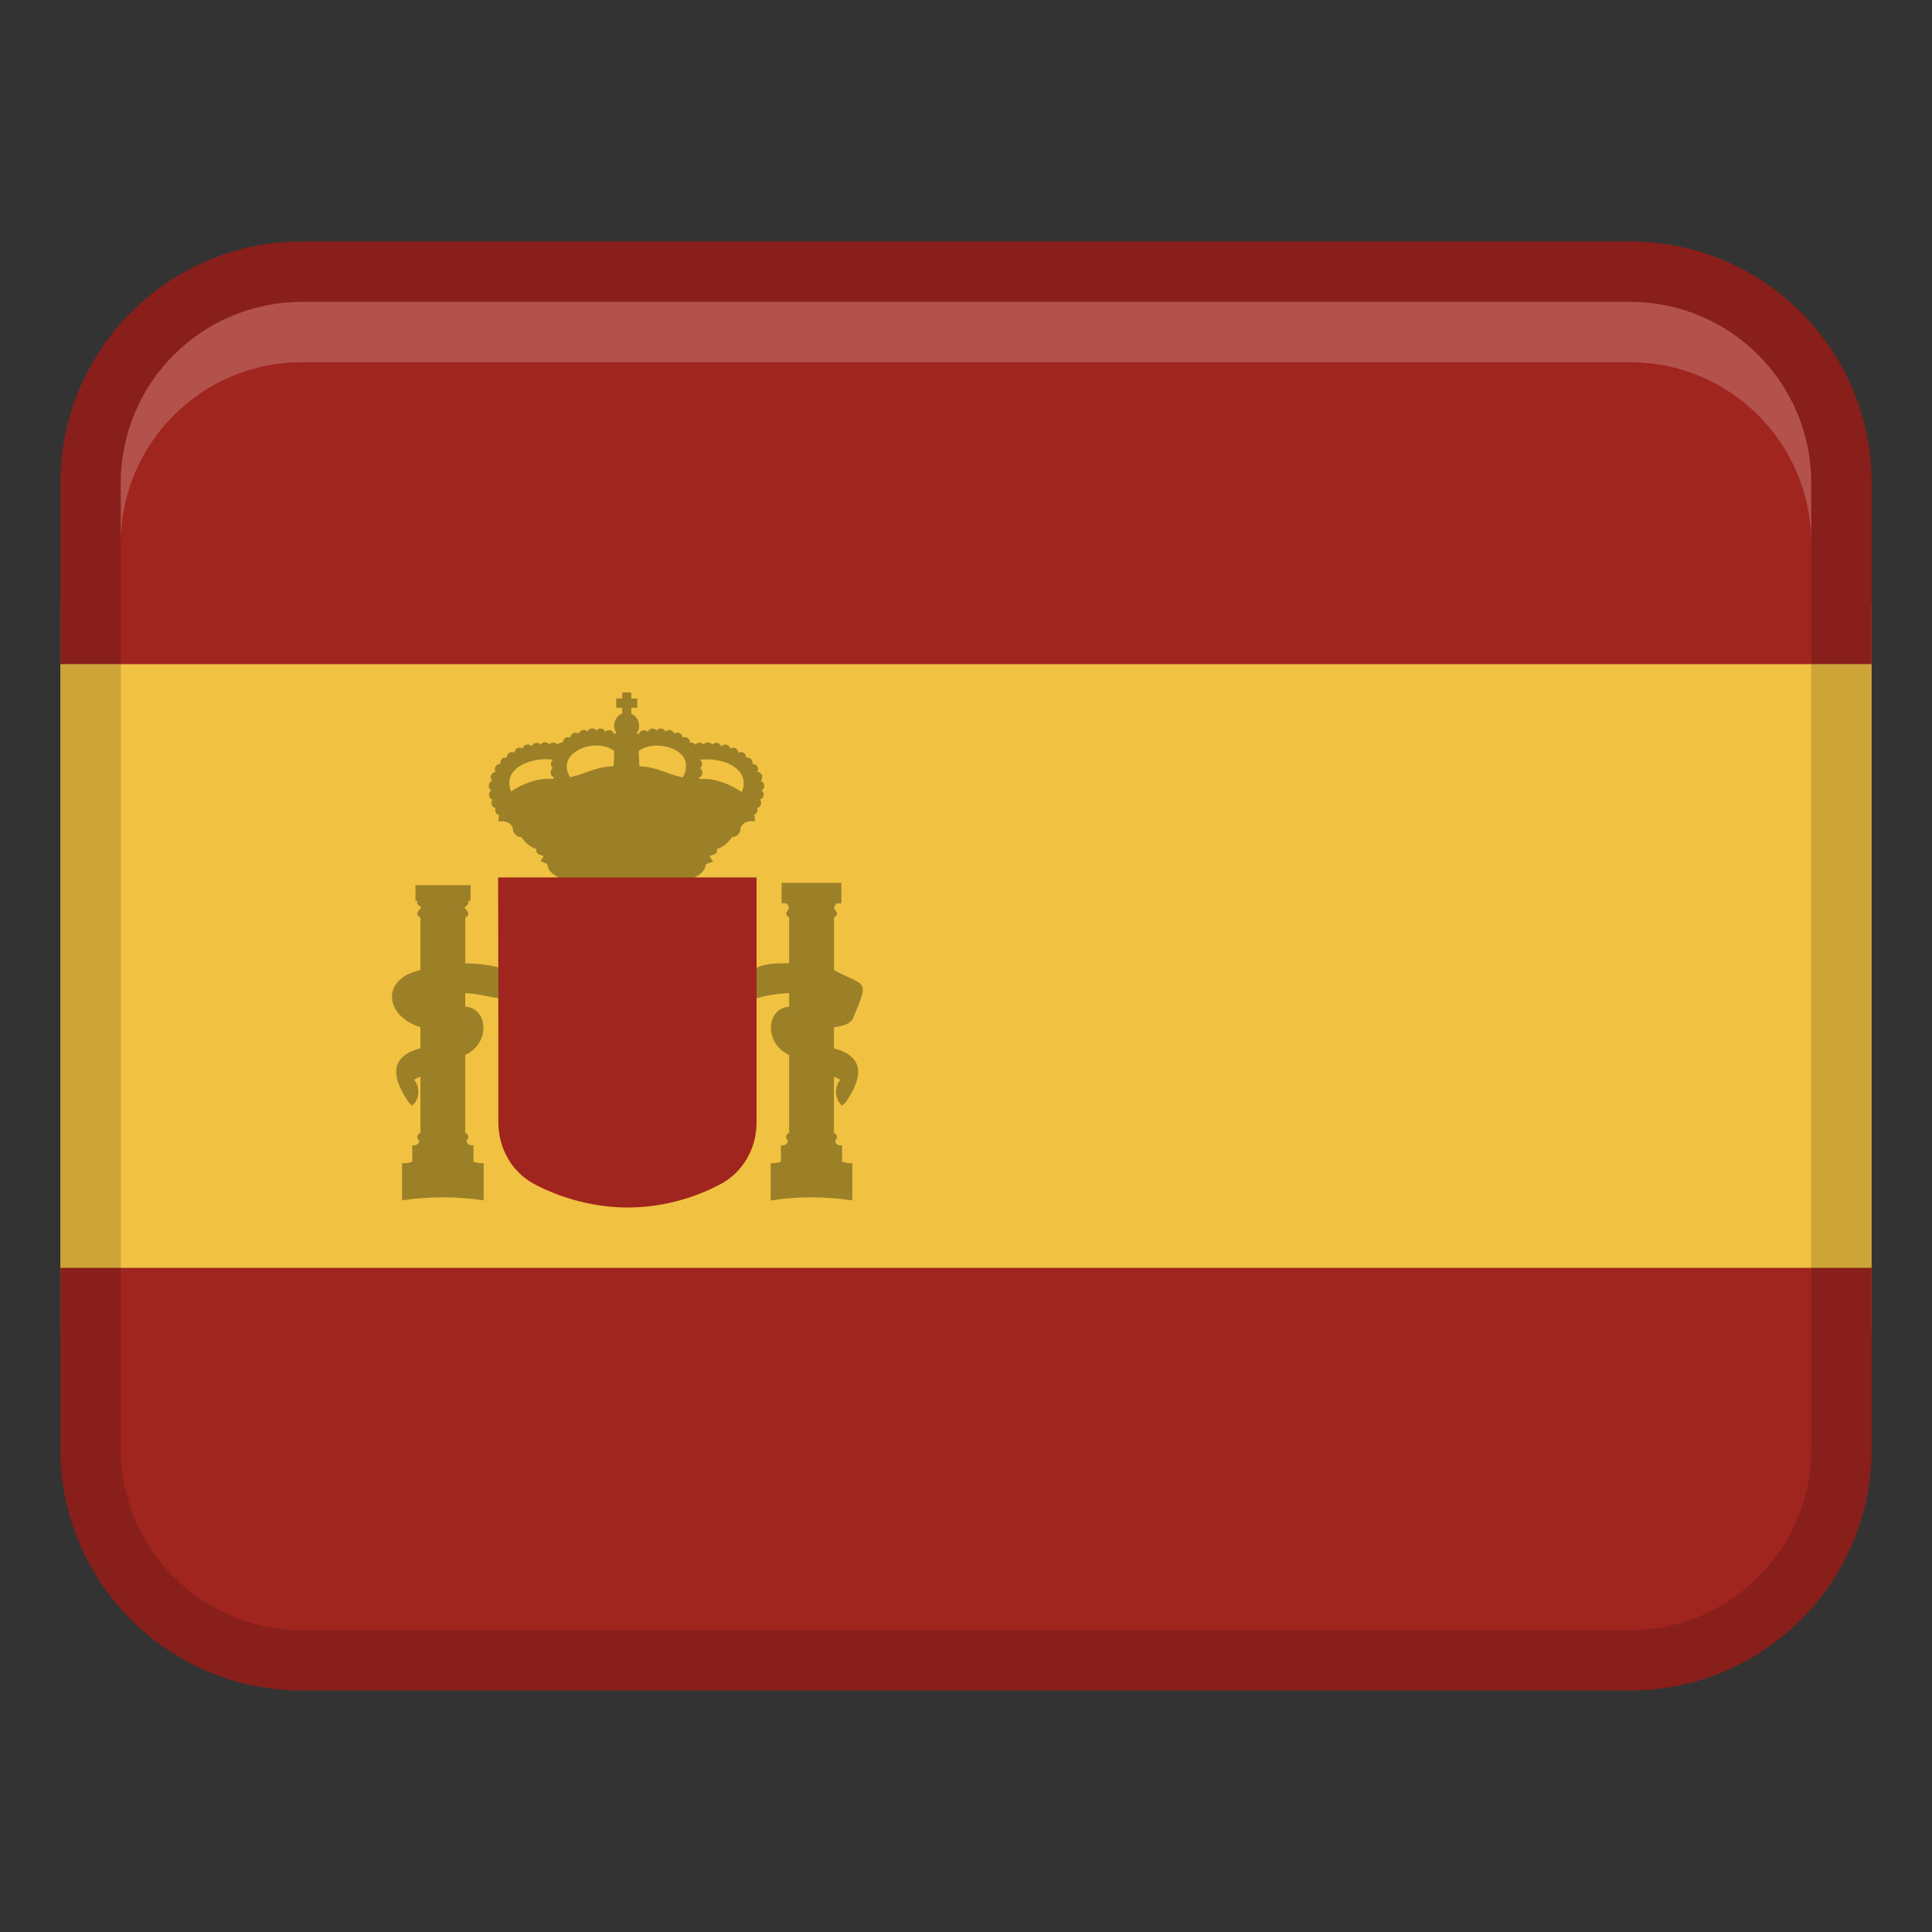 <svg width="20" height="20" viewBox="0 0 20 20" fill="none" xmlns="http://www.w3.org/2000/svg">
<rect x="0" y="0" width="20" height="20" fill="#333333" stroke="none"/>
<path d="M0.625 6.25H19.375V13.75H0.625V6.25Z" fill="#F1C142"/>
<path d="M3.125 2.5H16.875C18.255 2.5 19.375 3.62 19.375 5V6.875H0.625V5C0.625 3.62 1.745 2.5 3.125 2.5Z" fill="#A0251E"/>
<path d="M16.875 17.5L3.125 17.5C1.745 17.5 0.625 16.38 0.625 15V13.125L19.375 13.125V15C19.375 16.38 18.255 17.5 16.875 17.5Z" fill="#A0251E"/>
<path opacity="0.15" d="M16.875 2.5H3.125C1.744 2.5 0.625 3.619 0.625 5V15C0.625 16.381 1.744 17.5 3.125 17.5H16.875C18.256 17.5 19.375 16.381 19.375 15V5C19.375 3.619 18.256 2.5 16.875 2.5ZM18.75 15C18.75 16.034 17.909 16.875 16.875 16.875H3.125C2.091 16.875 1.25 16.034 1.25 15V5C1.25 3.966 2.091 3.125 3.125 3.125H16.875C17.909 3.125 18.75 3.966 18.75 5V15Z" fill="black"/>
<path opacity="0.2" d="M16.875 3.125H3.125C2.089 3.125 1.25 3.964 1.25 5V5.625C1.25 4.589 2.089 3.75 3.125 3.75H16.875C17.911 3.75 18.75 4.589 18.75 5.625V5C18.75 3.964 17.911 3.125 16.875 3.125Z" fill="white"/>
<path d="M7.884 8.182C7.925 8.162 7.918 8.094 7.874 8.084C7.909 8.054 7.886 7.99 7.839 7.991C7.864 7.956 7.832 7.901 7.788 7.91C7.801 7.871 7.762 7.831 7.723 7.844C7.729 7.802 7.679 7.77 7.644 7.794C7.646 7.751 7.593 7.724 7.56 7.751C7.554 7.706 7.491 7.691 7.466 7.729C7.457 7.686 7.397 7.674 7.373 7.711C7.356 7.677 7.302 7.676 7.283 7.709C7.264 7.679 7.216 7.681 7.198 7.71C7.187 7.692 7.162 7.682 7.142 7.689C7.147 7.648 7.101 7.617 7.066 7.637C7.067 7.594 7.011 7.568 6.979 7.597C6.971 7.557 6.915 7.543 6.889 7.575C6.877 7.536 6.818 7.528 6.797 7.564C6.774 7.529 6.716 7.538 6.705 7.578C6.679 7.544 6.621 7.559 6.614 7.601C6.607 7.596 6.599 7.592 6.591 7.591C6.594 7.586 6.597 7.581 6.6 7.575H6.601C6.637 7.508 6.604 7.415 6.535 7.389V7.327H6.597V7.231H6.535V7.168H6.441V7.231H6.379V7.327H6.441V7.387C6.37 7.412 6.335 7.507 6.372 7.574H6.373C6.376 7.579 6.379 7.585 6.382 7.589C6.372 7.591 6.364 7.594 6.357 7.6C6.35 7.558 6.291 7.543 6.266 7.577C6.254 7.537 6.196 7.529 6.174 7.564C6.152 7.528 6.094 7.535 6.081 7.574C6.056 7.542 5.999 7.557 5.991 7.597C5.959 7.567 5.904 7.593 5.905 7.637C5.87 7.616 5.823 7.647 5.829 7.688C5.807 7.682 5.784 7.692 5.772 7.709C5.754 7.68 5.706 7.679 5.687 7.708C5.668 7.674 5.614 7.676 5.597 7.711C5.574 7.674 5.513 7.686 5.504 7.728C5.48 7.691 5.417 7.705 5.411 7.75C5.377 7.723 5.324 7.75 5.327 7.793C5.292 7.769 5.241 7.801 5.247 7.844C5.209 7.831 5.169 7.871 5.182 7.909C5.151 7.904 5.122 7.93 5.122 7.962C5.122 7.972 5.126 7.982 5.131 7.991C5.084 7.99 5.062 8.054 5.097 8.084C5.052 8.094 5.046 8.162 5.087 8.182C5.049 8.204 5.057 8.268 5.101 8.278C5.092 8.287 5.087 8.299 5.087 8.312C5.087 8.339 5.106 8.361 5.131 8.365C5.116 8.395 5.136 8.434 5.168 8.439C5.16 8.457 5.161 8.484 5.161 8.505C5.217 8.493 5.286 8.509 5.31 8.574C5.301 8.616 5.351 8.671 5.396 8.665C5.434 8.718 5.479 8.768 5.553 8.788C5.54 8.846 5.593 8.846 5.63 8.862C5.622 8.872 5.603 8.901 5.596 8.912C5.611 8.921 5.65 8.938 5.666 8.944C5.669 8.956 5.669 8.962 5.669 8.964C5.726 9.277 7.252 9.277 7.304 8.963V8.962C7.304 8.962 7.306 8.964 7.306 8.964C7.306 8.962 7.306 8.957 7.309 8.945L7.382 8.919L7.344 8.862C7.379 8.845 7.434 8.847 7.421 8.788C7.495 8.768 7.541 8.718 7.579 8.664C7.624 8.671 7.674 8.616 7.665 8.573C7.689 8.508 7.759 8.492 7.814 8.504C7.814 8.482 7.816 8.456 7.806 8.436C7.834 8.427 7.85 8.392 7.837 8.364C7.876 8.359 7.894 8.306 7.867 8.277C7.91 8.267 7.919 8.202 7.881 8.181L7.884 8.182ZM7.699 8.111C7.699 8.141 7.691 8.172 7.677 8.199C7.554 8.113 7.379 8.05 7.244 8.065C7.242 8.059 7.24 8.054 7.237 8.05C7.237 8.05 7.237 8.049 7.237 8.049C7.277 8.036 7.283 7.974 7.246 7.953C7.276 7.933 7.274 7.882 7.243 7.865C7.448 7.841 7.699 7.921 7.699 8.111ZM7.101 7.939C7.101 7.978 7.089 8.016 7.067 8.048C6.896 8.011 6.81 7.942 6.619 7.932C6.615 7.881 6.616 7.826 6.612 7.774C6.766 7.655 7.118 7.735 7.101 7.939ZM6.357 7.836C6.356 7.867 6.355 7.9 6.352 7.931C6.164 7.939 6.072 8.007 5.903 8.046C5.741 7.792 6.162 7.624 6.359 7.774C6.358 7.794 6.356 7.815 6.357 7.836ZM5.703 7.909C5.703 7.927 5.712 7.942 5.724 7.952C5.688 7.973 5.694 8.035 5.734 8.047C5.734 8.047 5.734 8.048 5.734 8.049C5.731 8.053 5.729 8.058 5.727 8.064C5.59 8.049 5.417 8.106 5.291 8.192C5.194 7.957 5.492 7.832 5.727 7.864C5.712 7.874 5.702 7.89 5.702 7.909H5.703ZM5.673 8.961V8.962C5.673 8.962 5.672 8.962 5.671 8.964C5.671 8.963 5.672 8.961 5.673 8.961Z" fill="#9B8028"/>
<path d="M8.833 10.535C9.005 10.129 8.959 10.217 8.634 10.043V9.497C8.727 9.436 8.575 9.422 8.665 9.351H8.71V9.139H8.091V9.351H8.138C8.223 9.414 8.081 9.442 8.169 9.497V9.972C7.842 9.968 7.688 10.014 7.745 10.332H7.769L7.779 10.355C7.867 10.316 8.012 10.288 8.169 10.28V10.421C7.929 10.439 7.907 10.8 8.169 10.921V11.727C8.136 11.738 8.126 11.783 8.154 11.804C8.159 11.845 8.118 11.862 8.084 11.856C8.084 11.872 8.084 12.004 8.084 12.024C8.056 12.039 8.013 12.043 7.978 12.042V12.109V12.176V12.243V12.31V12.427C8.264 12.384 8.537 12.384 8.823 12.427V12.042C8.788 12.043 8.746 12.039 8.717 12.024C8.717 12.004 8.717 11.874 8.717 11.857C8.683 11.862 8.643 11.846 8.646 11.806C8.676 11.786 8.668 11.739 8.633 11.727V11.145C8.657 11.155 8.679 11.167 8.699 11.178C8.633 11.252 8.641 11.382 8.718 11.446L8.754 11.413C8.893 11.207 9.001 10.949 8.633 10.853V10.634C8.744 10.622 8.814 10.588 8.833 10.536L8.833 10.535Z" fill="#9B8028"/>
<path d="M5.225 10.036C5.129 9.997 4.981 9.975 4.817 9.972V9.497C4.876 9.472 4.838 9.426 4.809 9.398C4.821 9.374 4.866 9.362 4.844 9.326H4.871V9.163H4.301V9.326H4.325C4.302 9.363 4.349 9.375 4.361 9.398C4.331 9.424 4.293 9.472 4.352 9.497V10.043C3.949 10.126 3.97 10.511 4.352 10.634V10.852C3.983 10.949 4.093 11.207 4.231 11.412L4.267 11.446C4.344 11.381 4.352 11.252 4.286 11.178C4.306 11.166 4.328 11.155 4.352 11.144V11.727C4.318 11.738 4.309 11.785 4.339 11.806C4.342 11.846 4.302 11.861 4.268 11.856C4.268 11.873 4.268 12.004 4.268 12.024C4.24 12.039 4.198 12.043 4.162 12.041V12.292V12.426C4.449 12.384 4.721 12.384 5.007 12.426V12.31V12.242V12.176V12.109V12.041C4.972 12.043 4.929 12.039 4.901 12.024C4.901 12.003 4.901 11.873 4.901 11.856C4.867 11.861 4.827 11.844 4.831 11.804C4.859 11.783 4.849 11.737 4.816 11.726V10.92C5.079 10.8 5.055 10.438 4.816 10.42V10.28C5.175 10.302 5.313 10.476 5.224 10.035L5.225 10.036Z" fill="#9B8028"/>
<path d="M7.832 9.083H5.157L5.159 10.691V11.619C5.159 11.889 5.3 12.133 5.528 12.256C5.824 12.413 6.168 12.5 6.498 12.5C6.828 12.5 7.163 12.416 7.463 12.256C7.691 12.133 7.832 11.889 7.832 11.619L7.832 9.083Z" fill="#A0251E"/>
</svg>
